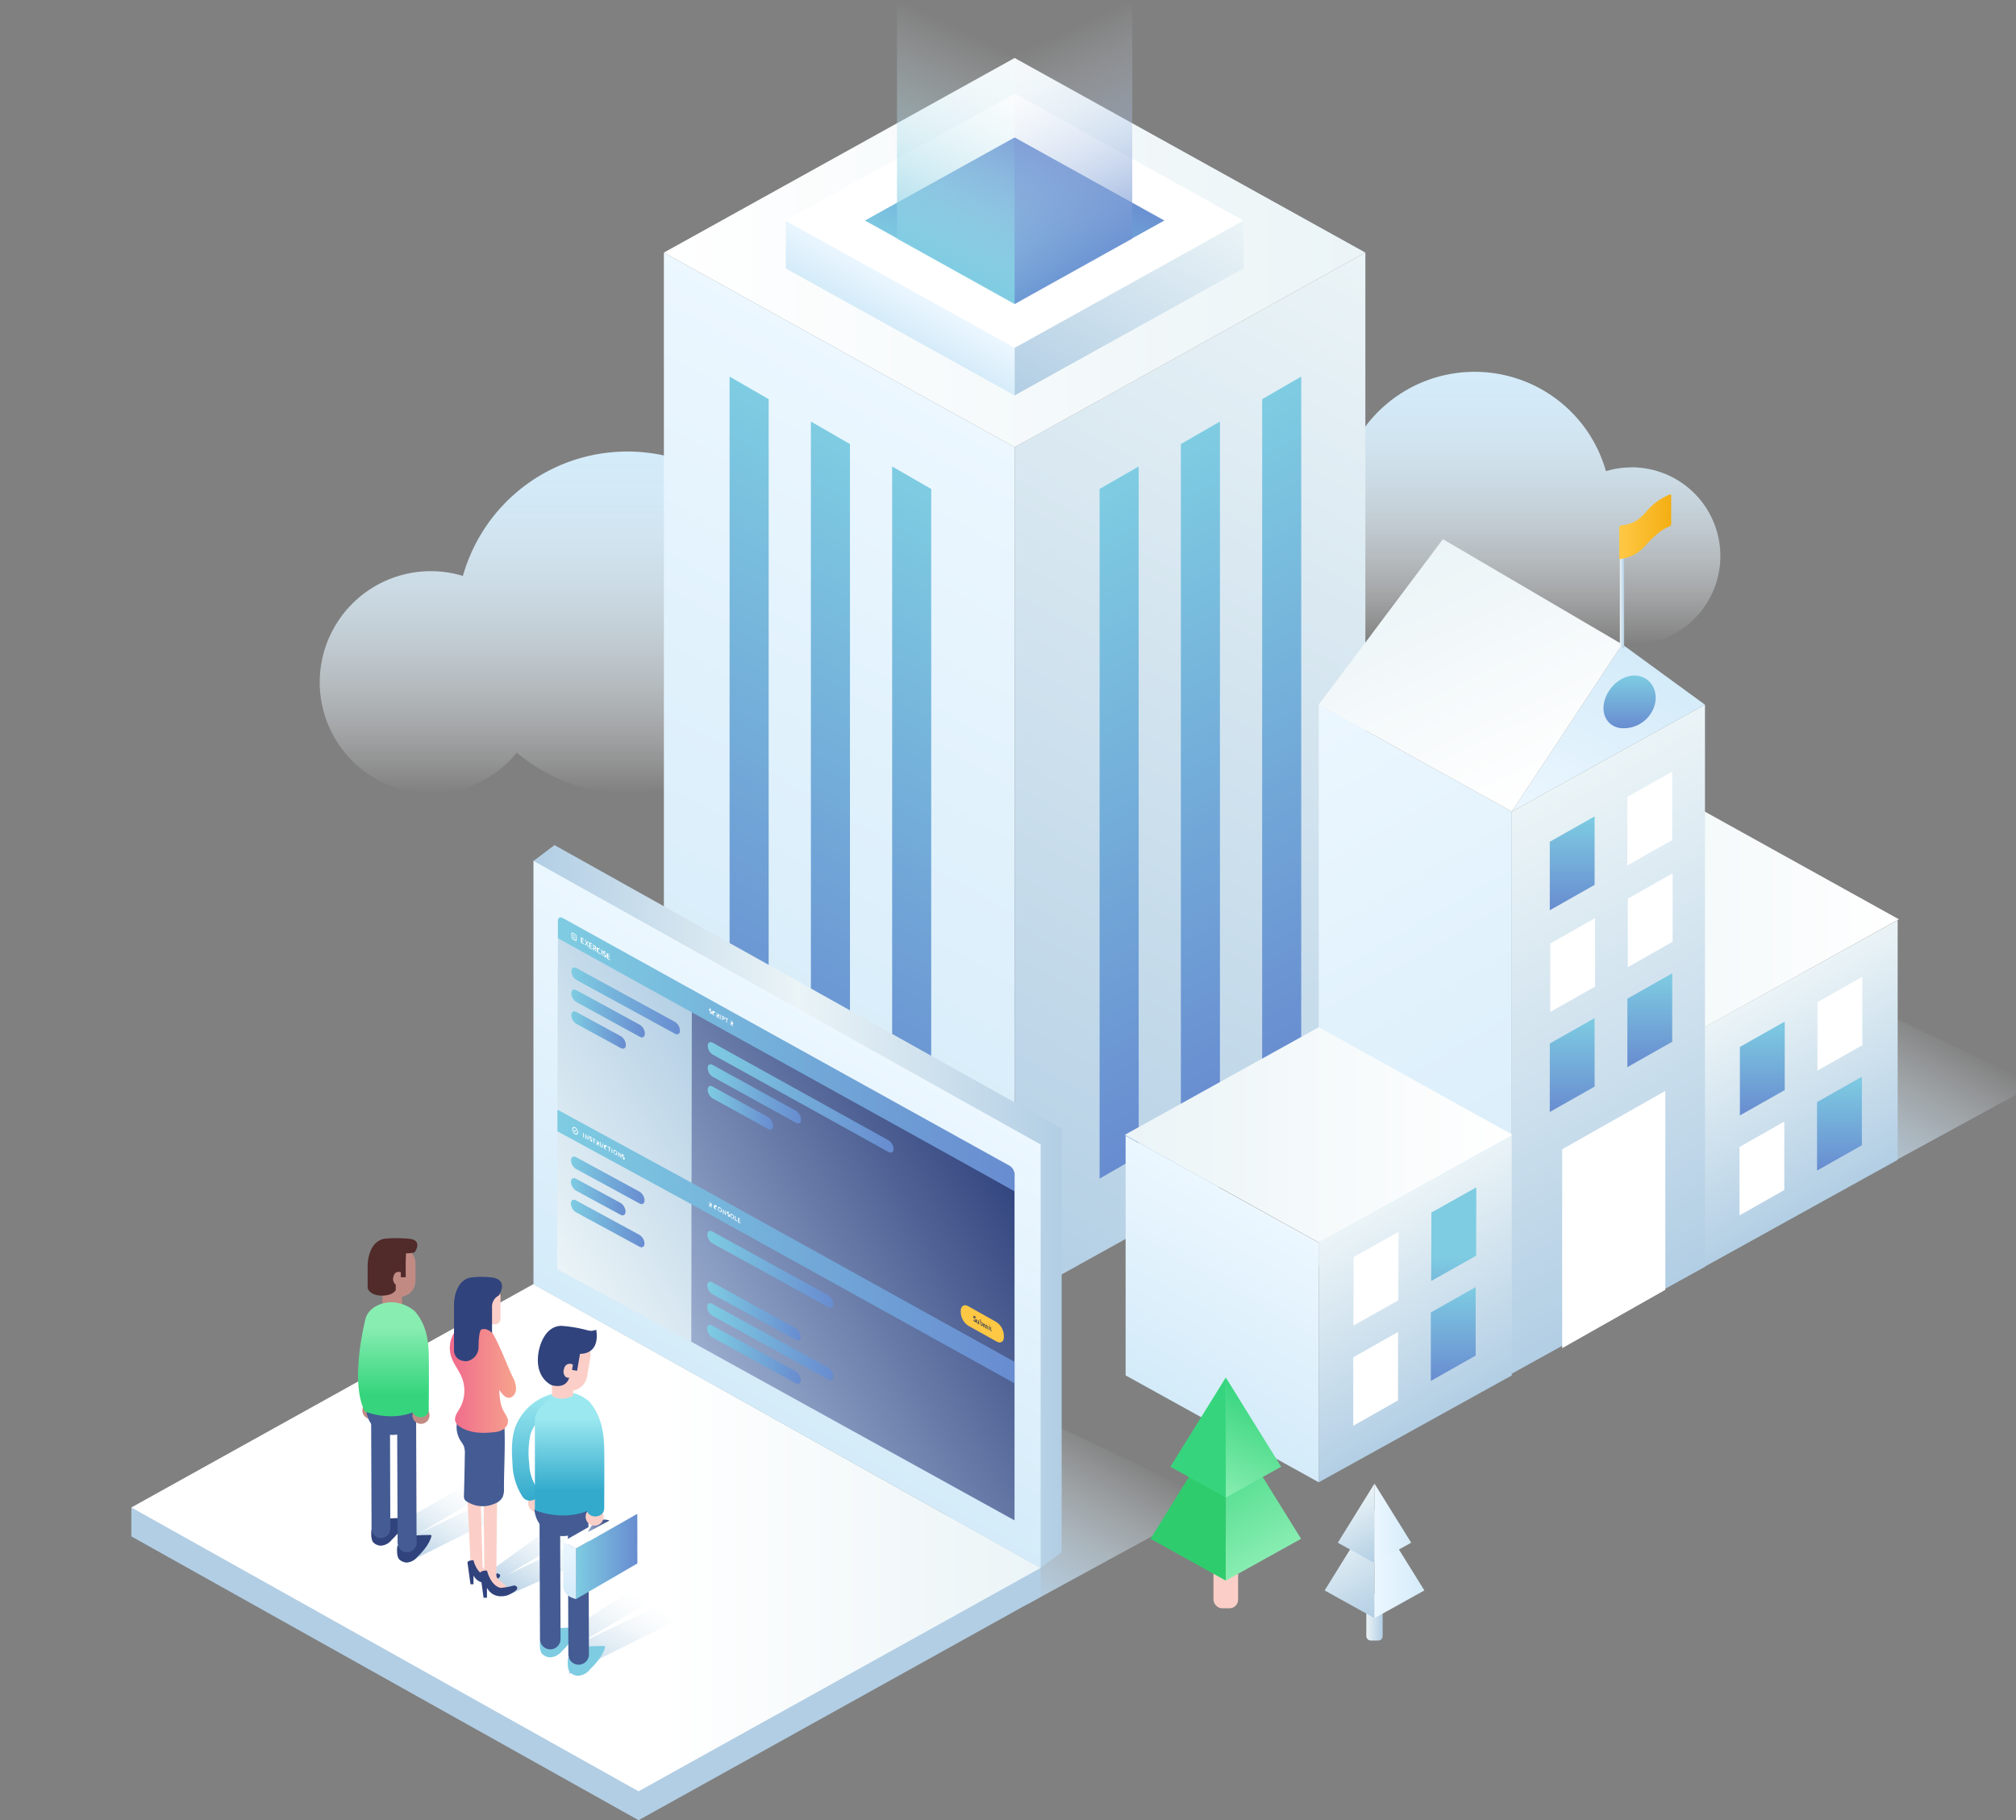 <svg xmlns="http://www.w3.org/2000/svg" xmlns:xlink="http://www.w3.org/1999/xlink" width="537.16" height="485" viewBox="0 0 537.16 485"><rect x="0" y="0" width="537.16" height="485" fill="#808080" stroke="none"/><defs><style>.cls-9{fill:#fff}.cls-60{fill:#3d4251}.cls-62{fill:#fbcfc7}.cls-73{fill:#c18b84}.cls-74{fill:#445c93}.cls-75{fill:#31437d}.cls-82{fill:#7ecce2}</style><linearGradient id="Dégradé_sans_nom_6" x1="5810.29" y1="120.3" x2="5810.29" y2="211.41" gradientTransform="matrix(-1 0 0 1 5940.16 0)" gradientUnits="userSpaceOnUse"><stop offset="0" stop-color="#d4ebf9"/><stop offset=".11" stop-color="#d5ebf9" stop-opacity=".98"/><stop offset=".24" stop-color="#d7ecf9" stop-opacity=".93"/><stop offset=".37" stop-color="#dbeefa" stop-opacity=".84"/><stop offset=".51" stop-color="#e0f1fb" stop-opacity=".71"/><stop offset=".65" stop-color="#e7f4fc" stop-opacity=".55"/><stop offset=".79" stop-color="#f0f8fd" stop-opacity=".35"/><stop offset=".93" stop-color="#fafdfe" stop-opacity=".12"/><stop offset="1" stop-color="#fff" stop-opacity="0"/></linearGradient><linearGradient id="Dégradé_sans_nom_6-2" x1="359.74" y1="99.08" x2="359.74" y2="171.83" xlink:href="#Dégradé_sans_nom_6"/><linearGradient id="Dégradé_sans_nom_100" x1="238.3" y1="120.86" x2="138.94" y2="292.97" gradientUnits="userSpaceOnUse"><stop offset="0" stop-color="#ecf7ff"/><stop offset="1" stop-color="#d4ebf9"/></linearGradient><linearGradient id="Dégradé_sans_nom_30" x1="204.39" y1="126.33" x2="124.82" y2="264.14" gradientUnits="userSpaceOnUse"><stop offset="0" stop-color="#7ecce2"/><stop offset="1" stop-color="#688cd0"/></linearGradient><linearGradient id="Dégradé_sans_nom_30-2" x1="226.05" y1="138.29" x2="146.48" y2="276.11" xlink:href="#Dégradé_sans_nom_30"/><linearGradient id="Dégradé_sans_nom_79" x1="247.7" y1="150.26" x2="168.13" y2="288.07" xlink:href="#Dégradé_sans_nom_30"/><linearGradient id="Dégradé_sans_nom_10" x1="354.21" y1="81.97" x2="209.94" y2="331.86" gradientUnits="userSpaceOnUse"><stop offset="0" stop-color="#ebf4f7"/><stop offset="1" stop-color="#b2cee4"/></linearGradient><linearGradient id="Dégradé_sans_nom_36" x1="141.89" y1="67.3" x2="328.8" y2="67.3" gradientUnits="userSpaceOnUse"><stop offset="0" stop-color="#fff"/><stop offset="1" stop-color="#ebf4f7"/></linearGradient><linearGradient id="Dégradé_sans_nom_30-3" x1="3734.18" y1="126.33" x2="3654.61" y2="264.14" gradientTransform="matrix(-1 0 0 1 4000.89 0)" xlink:href="#Dégradé_sans_nom_30"/><linearGradient id="Dégradé_sans_nom_30-4" x1="3755.83" y1="138.29" x2="3676.26" y2="276.11" gradientTransform="matrix(-1 0 0 1 4000.89 0)" xlink:href="#Dégradé_sans_nom_30"/><linearGradient id="Dégradé_sans_nom_30-5" x1="3777.49" y1="150.26" x2="3697.92" y2="288.07" gradientTransform="matrix(-1 0 0 1 4000.89 0)" xlink:href="#Dégradé_sans_nom_30"/><linearGradient id="Dégradé_sans_nom_100-2" x1="207.9" y1="76.86" x2="201.82" y2="87.38" xlink:href="#Dégradé_sans_nom_100"/><linearGradient id="Dégradé_sans_nom_10-2" x1="283.52" y1="51.48" x2="248.15" y2="112.75" xlink:href="#Dégradé_sans_nom_10"/><linearGradient id="Dégradé_sans_nom_30-6" x1="226.87" y1="76.94" x2="243.82" y2="40.57" xlink:href="#Dégradé_sans_nom_30"/><linearGradient id="Dégradé_sans_nom_103" x1="-6409.41" y1="312.8" x2="-6433.88" y2="270.43" gradientTransform="matrix(-1 0 0 1 -5958.84 0)" gradientUnits="userSpaceOnUse"><stop offset="0" stop-color="#b2cee4"/><stop offset="1" stop-color="#ebf4f7" stop-opacity="0"/></linearGradient><linearGradient id="Dégradé_sans_nom_100-3" x1="4721.98" y1="198.85" x2="4632.13" y2="354.48" gradientTransform="matrix(-1 0 0 1 5019.16 0)" xlink:href="#Dégradé_sans_nom_100"/><linearGradient id="Dégradé_sans_nom_10-3" x1="4588.35" y1="266.96" x2="4560.17" y2="315.77" gradientTransform="matrix(-1 0 0 1 5019.16 0)" xlink:href="#Dégradé_sans_nom_10"/><linearGradient id="Dégradé_sans_nom_36-2" x1="4548.19" y1="244.96" x2="4651.56" y2="244.96" gradientTransform="matrix(-1 0 0 1 5019.16 0)" xlink:href="#Dégradé_sans_nom_36"/><linearGradient id="Dégradé_sans_nom_10-4" x1="4691.15" y1="324.39" x2="4662.97" y2="373.2" gradientTransform="matrix(-1 0 0 1 5019.16 0)" xlink:href="#Dégradé_sans_nom_10"/><linearGradient id="Dégradé_sans_nom_100-4" x1="470.74" y1="324.39" x2="442.56" y2="373.2" gradientTransform="translate(-166)" xlink:href="#Dégradé_sans_nom_100"/><linearGradient id="Dégradé_sans_nom_36-3" x1="4651.1" y1="302.39" x2="4754.47" y2="302.39" gradientTransform="matrix(-1 0 0 1 5019.16 0)" xlink:href="#Dégradé_sans_nom_36"/><linearGradient id="Dégradé_sans_nom_10-5" x1="4658.29" y1="220.27" x2="4592.91" y2="333.52" gradientTransform="matrix(-1 0 0 1 5019.16 0)" xlink:href="#Dégradé_sans_nom_10"/><linearGradient id="Dégradé_sans_nom_100-5" x1="4638.2" y1="223.83" x2="4611.55" y2="177.68" gradientTransform="matrix(-1 0 0 1 5019.16 0)" xlink:href="#Dégradé_sans_nom_100"/><linearGradient id="Dégradé_sans_nom_36-4" x1="4646.4" y1="213.95" x2="4677.48" y2="147.29" gradientTransform="matrix(-1 0 0 1 5019.16 0)" xlink:href="#Dégradé_sans_nom_36"/><linearGradient id="Dégradé_sans_nom_30-7" x1="4619.96" y1="179.99" x2="4619.96" y2="194.08" gradientTransform="matrix(-1 0 0 1 5019.16 0)" xlink:href="#Dégradé_sans_nom_30"/><linearGradient id="Dégradé_sans_nom_30-8" x1="4584.6" y1="272.2" x2="4584.6" y2="297.21" gradientTransform="matrix(-1 0 0 1 5019.16 0)" xlink:href="#Dégradé_sans_nom_30"/><linearGradient id="Dégradé_sans_nom_30-9" x1="4564.04" y1="286.9" x2="4564.04" y2="311.91" gradientTransform="matrix(-1 0 0 1 5019.16 0)" xlink:href="#Dégradé_sans_nom_30"/><linearGradient id="Dégradé_sans_nom_30-10" x1="4692.81" y1="324.56" x2="4692.71" y2="349.52" gradientTransform="matrix(-1 0 0 1 5046.38 9.99)" xlink:href="#Dégradé_sans_nom_30"/><linearGradient id="Dégradé_sans_nom_30-11" x1="352.21" y1="342.95" x2="352.21" y2="367.96" xlink:href="#Dégradé_sans_nom_30"/><linearGradient id="Dégradé_sans_nom_30-12" x1="4635.25" y1="217.53" x2="4635.25" y2="242.54" gradientTransform="matrix(-1 0 0 1 5019.16 0)" xlink:href="#Dégradé_sans_nom_30"/><linearGradient id="Dégradé_sans_nom_30-13" x1="4614.58" y1="259.34" x2="4614.58" y2="284.34" gradientTransform="matrix(-1 0 0 1 5019.16 0)" xlink:href="#Dégradé_sans_nom_30"/><linearGradient id="Dégradé_sans_nom_30-14" x1="383.91" y1="271.28" x2="383.91" y2="296.29" xlink:href="#Dégradé_sans_nom_30"/><linearGradient id="Dégradé_sans_nom_10-6" x1="396.61" y1="159.05" x2="397.75" y2="159.05" xlink:href="#Dégradé_sans_nom_10"/><linearGradient id="Dégradé_sans_nom_50" x1="396.71" y1="140.4" x2="410.02" y2="140.4" gradientUnits="userSpaceOnUse"><stop offset="0" stop-color="#ffc844"/><stop offset="1" stop-color="#f4af14"/></linearGradient><linearGradient id="Dégradé_sans_nom_71" x1="206.95" y1="67.8" x2="232.51" y2="13" gradientUnits="userSpaceOnUse"><stop offset="0" stop-color="#7ecce2"/><stop offset="1" stop-color="#ebf4f7" stop-opacity="0"/></linearGradient><linearGradient id="Dégradé_sans_nom_75" x1="3851.42" y1="67.8" x2="3876.98" y2="13" gradientTransform="matrix(-1 0 0 1 4115.16 0)" gradientUnits="userSpaceOnUse"><stop offset="0" stop-color="#688cd0"/><stop offset="1" stop-color="#ebf4f7" stop-opacity="0"/></linearGradient><linearGradient id="Dégradé_sans_nom_103-2" x1="-6191.16" y1="423.92" x2="-6215.62" y2="381.55" xlink:href="#Dégradé_sans_nom_103"/><linearGradient id="Dégradé_sans_nom_10-7" y1="441.59" x2="242.28" y2="441.59" xlink:href="#Dégradé_sans_nom_10"/><linearGradient id="Dégradé_sans_nom_67" x1="273.14" y1="321.48" x2="413.88" y2="321.48" gradientTransform="translate(-166)" gradientUnits="userSpaceOnUse"><stop offset="0" stop-color="#b2cee4"/><stop offset=".5" stop-color="#ebf4f7"/><stop offset="1" stop-color="#b2cee4"/></linearGradient><linearGradient id="Dégradé_sans_nom_36-5" y1="409.72" x2="242.28" y2="409.72" xlink:href="#Dégradé_sans_nom_36"/><linearGradient id="Dégradé_sans_nom_100-6" x1="365.67" y1="280.34" x2="315.75" y2="366.81" gradientTransform="translate(-166)" xlink:href="#Dégradé_sans_nom_100"/><linearGradient id="Dégradé_sans_nom_77" x1="149.22" y1="358.78" x2="233.85" y2="309.92" gradientUnits="userSpaceOnUse"><stop offset="0" stop-color="#9baecf"/><stop offset="1" stop-color="#31437d"/></linearGradient><linearGradient id="Dégradé_sans_nom_10-8" x1="101.97" y1="318.29" x2="160.78" y2="284.34" xlink:href="#Dégradé_sans_nom_10"/><linearGradient id="Dégradé_sans_nom_30-15" x1="113.53" y1="332.14" x2="235.32" y2="332.14" xlink:href="#Dégradé_sans_nom_30"/><linearGradient id="Dégradé_sans_nom_30-16" x1="117.25" y1="266.69" x2="146.17" y2="266.69" xlink:href="#Dégradé_sans_nom_30"/><linearGradient id="Dégradé_sans_nom_30-17" x1="117.23" y1="270.08" x2="136.83" y2="270.08" xlink:href="#Dégradé_sans_nom_30"/><linearGradient id="Dégradé_sans_nom_30-18" x1="117.22" y1="274.46" x2="131.76" y2="274.46" xlink:href="#Dégradé_sans_nom_30"/><linearGradient id="Dégradé_sans_nom_30-19" x1="117.13" y1="314.49" x2="136.74" y2="314.49" xlink:href="#Dégradé_sans_nom_30"/><linearGradient id="Dégradé_sans_nom_30-20" x1="117.12" y1="318.87" x2="131.67" y2="318.87" xlink:href="#Dégradé_sans_nom_30"/><linearGradient id="Dégradé_sans_nom_30-21" x1="117.1" y1="326.01" x2="136.72" y2="326.01" xlink:href="#Dégradé_sans_nom_30"/><linearGradient id="Dégradé_sans_nom_30-22" x1="153.56" y1="292.39" x2="203.08" y2="292.39" xlink:href="#Dégradé_sans_nom_30"/><linearGradient id="Dégradé_sans_nom_30-23" x1="153.55" y1="291.47" x2="178.45" y2="291.47" xlink:href="#Dégradé_sans_nom_30"/><linearGradient id="Dégradé_sans_nom_30-24" x1="153.48" y1="338.21" x2="187.05" y2="338.21" xlink:href="#Dégradé_sans_nom_30"/><linearGradient id="Dégradé_sans_nom_30-25" x1="153.45" y1="357.5" x2="187.03" y2="357.5" xlink:href="#Dégradé_sans_nom_30"/><linearGradient id="Dégradé_sans_nom_30-26" x1="153.44" y1="360.87" x2="178.37" y2="360.87" xlink:href="#Dégradé_sans_nom_30"/><linearGradient id="Dégradé_sans_nom_30-27" x1="153.46" y1="349.36" x2="178.38" y2="349.36" xlink:href="#Dégradé_sans_nom_30"/><linearGradient id="Dégradé_sans_nom_30-28" x1="153.54" y1="295.17" x2="171" y2="295.17" xlink:href="#Dégradé_sans_nom_30"/><linearGradient id="Dégradé_sans_nom_30-29" x1="113.65" y1="280.94" x2="235.31" y2="280.94" xlink:href="#Dégradé_sans_nom_30"/><linearGradient id="Dégradé_sans_nom_57" x1="301.74" y1="415.76" x2="282.73" y2="382.83" gradientUnits="userSpaceOnUse"><stop offset="0" stop-color="#88edb1"/><stop offset="1" stop-color="#36d57d"/></linearGradient><linearGradient id="Dégradé_sans_nom_57-2" x1="289.98" y1="398.26" x2="302.23" y2="371.99" xlink:href="#Dégradé_sans_nom_57"/><linearGradient id="Dégradé_sans_nom_10-9" x1="329.06" y1="430.89" x2="333.41" y2="430.89" xlink:href="#Dégradé_sans_nom_10"/><linearGradient id="Dégradé_sans_nom_10-10" x1="321.62" y1="407.92" x2="334.08" y2="429.51" xlink:href="#Dégradé_sans_nom_10"/><linearGradient id="Dégradé_sans_nom_100-7" x1="331.23" y1="416.77" x2="344.52" y2="416.77" xlink:href="#Dégradé_sans_nom_100"/><linearGradient id="Dégradé_sans_nom_10-11" x1="324.16" y1="399.4" x2="333.33" y2="415.28" xlink:href="#Dégradé_sans_nom_10"/><linearGradient id="Dégradé_sans_nom_100-8" x1="331.23" y1="405.9" x2="341.01" y2="405.9" xlink:href="#Dégradé_sans_nom_100"/><linearGradient id="Dégradé_sans_nom_103-3" x1="-6036.2" y1="417.5" x2="-6049.25" y2="394.9" xlink:href="#Dégradé_sans_nom_103"/><linearGradient id="Dégradé_sans_nom_57-3" x1="69.84" y1="353.59" x2="69.84" y2="371.34" xlink:href="#Dégradé_sans_nom_57"/><linearGradient id="Dégradé_sans_nom_103-4" x1="-6063.42" y1="427.75" x2="-6076.39" y2="405.29" xlink:href="#Dégradé_sans_nom_103"/><linearGradient id="Dégradé_sans_nom_4" x1="86.66" y1="352.86" x2="86.66" y2="352.86" gradientUnits="userSpaceOnUse"><stop offset="0" stop-color="#f06a8c"/><stop offset="1" stop-color="#f6a38d"/></linearGradient><linearGradient id="Dégradé_sans_nom_4-2" x1="84.86" y1="367.41" x2="102.5" y2="367.41" xlink:href="#Dégradé_sans_nom_4"/><linearGradient id="Dégradé_sans_nom_103-5" x1="-6079.63" y1="448.43" x2="-6093.78" y2="423.93" xlink:href="#Dégradé_sans_nom_103"/><linearGradient id="Dégradé_sans_nom_107" x1="108.01" y1="371.42" x2="108.01" y2="399.86" gradientUnits="userSpaceOnUse"><stop offset="0" stop-color="#9be8f0"/><stop offset="1" stop-color="#3ac"/></linearGradient><linearGradient id="Dégradé_sans_nom_30-30" x1="118.45" y1="414.71" x2="134.83" y2="414.71" xlink:href="#Dégradé_sans_nom_30"/><linearGradient id="Dégradé_sans_nom_100-9" x1="116.77" y1="410.79" x2="116.77" y2="426.07" xlink:href="#Dégradé_sans_nom_100"/><linearGradient id="Dégradé_sans_nom_77-2" x1="121.66" y1="406.56" x2="127.41" y2="406.56" xlink:href="#Dégradé_sans_nom_77"/><linearGradient id="Dégradé_sans_nom_107-2" x1="116.75" y1="377.97" x2="116.75" y2="397.22" xlink:href="#Dégradé_sans_nom_107"/></defs><g id="Calque_2" data-name="Calque 2" transform="translate(35, 0)"><g id="Calque_1-2" data-name="Calque 1"><path d="M79.76 152.19a29.58 29.58 0 0 1 8.58 1.27 45.54 45.54 0 0 1 87.37-.93 29.59 29.59 0 1 1-16.71 50.1 45.39 45.39 0 0 1-56.28-2.08 29.61 29.61 0 1 1-22.91-48.36z" fill="url(#Dégradé_sans_nom_6)"/><path d="M399.75 124.54a23.62 23.62 0 0 0-6.85 1 36.36 36.36 0 0 0-69.76-.74 23.63 23.63 0 1 0 13.38 40 36.24 36.24 0 0 0 44.94-1.66 23.64 23.64 0 1 0 18.29-38.62z" fill="url(#Dégradé_sans_nom_6-2)"/><path fill="url(#Dégradé_sans_nom_100)" d="M235.35 346.53l-93.46-51.86V67.3l93.46 51.86v227.37z"/><path fill="url(#Dégradé_sans_nom_30)" d="M169.81 290.11l-10.41-6V100.35l10.41 6.01v183.75z"/><path fill="url(#Dégradé_sans_nom_30-2)" d="M191.47 302.08l-10.41-6.01V112.32l10.41 6.01v183.75z"/><path fill="url(#Dégradé_sans_nom_79)" d="M213.12 314.05l-10.41-6.01V124.29l10.41 6v183.76z"/><path fill="url(#Dégradé_sans_nom_10)" d="M235.35 346.53l93.45-51.86V67.3l-93.45 51.86v227.37z"/><path fill="url(#Dégradé_sans_nom_36)" d="M328.8 67.3l-93.45 51.86-93.46-51.86 93.46-51.85L328.8 67.3z"/><path class="cls-9" d="M296.32 58.76l-60.97 33.83-60.98-33.83 60.98-33.84 60.97 33.84z"/><path fill="url(#Dégradé_sans_nom_30-3)" d="M301.3 290.11l10.41-6V100.35l-10.41 6.01v183.75z"/><path fill="url(#Dégradé_sans_nom_30-4)" d="M279.64 302.08l10.41-6.01V112.32l-10.41 6.01v183.75z"/><path fill="url(#Dégradé_sans_nom_30-5)" d="M257.99 314.05l10.41-6.01V124.29l-10.41 6v183.76z"/><path fill="url(#Dégradé_sans_nom_100-2)" d="M235.35 105.36l-60.98-33.83V58.87l60.98 33.84v12.65z"/><path fill="url(#Dégradé_sans_nom_10-2)" d="M235.35 105.36l60.97-33.83V58.87l-60.97 33.84v12.65z"/><path fill="url(#Dégradé_sans_nom_30-6)" d="M275.24 58.76l-39.89 22.13-39.89-22.13 39.89-22.14 39.89 22.14z"/><path fill="url(#Dégradé_sans_nom_103)" d="M433.97 303.22l17.36-.9 5.69 14.01 50.14-27.36-67.24-31.91"/><path fill="url(#Dégradé_sans_nom_100-3)" d="M367.83 365.56l-51.45-28.48V187.77l51.45 28.48v149.31z"/><path fill="url(#Dégradé_sans_nom_10-3)" d="M419.17 337.54l51.46-28.49v-63.86l-51.46 28.49v63.86z"/><path class="cls-9" d="M449.26 285.26l11.95-6.76v-18.24l-11.95 6.76v18.24zM428.48 323.85l11.94-6.76v-18.24l-11.94 6.76v18.24z"/><path fill="url(#Dégradé_sans_nom_36-2)" d="M367.6 244.96l51.69 28.68 51.68-28.68-51.68-28.68-51.69 28.68z"/><path fill="url(#Dégradé_sans_nom_10-4)" d="M316.38 394.96l51.45-28.48v-63.86l-51.45 28.49v63.85z"/><path fill="url(#Dégradé_sans_nom_100-4)" d="M316.38 394.96l-51.46-28.48v-63.86l51.46 28.49v63.85z"/><path fill="url(#Dégradé_sans_nom_36-3)" d="M264.69 302.39l51.69 28.68 51.68-28.68-51.68-28.68-51.69 28.68z"/><path fill="url(#Dégradé_sans_nom_10-5)" d="M367.83 366.02l51.46-28.48V187.77l-51.46 28.48v149.77z"/><path fill="url(#Dégradé_sans_nom_100-5)" d="M367.83 216.25l29.41-44.56 22.05 16.08-51.46 28.48z"/><path fill="url(#Dégradé_sans_nom_36-4)" d="M367.83 216.25l29.41-44.56-47.78-28.03-33.08 44.11 51.45 28.48z"/><path class="cls-9" d="M325.61 353.19l11.97-6.71.07-18.25-11.97 6.72-.07 18.24zM325.57 379.9l11.94-6.76V354.9l-11.94 6.76v18.24zM398.61 230.59l11.95-6.76v-18.24l-11.95 6.75v18.25zM381.24 359.23l27.48-15.55v-53l-27.48 15.55v53z"/><path d="M392.88 185.7c-1.62 3.93 0 7.64 3.71 8.28a8.6 8.6 0 0 0 9.11-5.53c1.33-3.7-.37-7.41-3.78-8.28s-7.42 1.6-9.04 5.53z" fill="url(#Dégradé_sans_nom_30-7)"/><path class="cls-9" d="M398.73 257.7l11.94-6.76v-18.25l-11.94 6.76v18.25zM378.06 269.64l11.94-6.76v-18.24l-11.94 6.76v18.24z"/><path fill="url(#Dégradé_sans_nom_30-8)" d="M428.59 297.21l11.95-6.76V272.2l-11.95 6.76v18.25z"/><path fill="url(#Dégradé_sans_nom_30-9)" d="M449.15 311.91l11.95-6.76V286.9l-11.95 6.76v18.25z"/><path fill="url(#Dégradé_sans_nom_30-10)" d="M346.33 341.33l11.97-6.72.07-18.24-11.97 6.71-.07 18.25z"/><path fill="url(#Dégradé_sans_nom_30-11)" d="M346.24 367.96l11.95-6.76v-18.25l-11.95 6.76v18.25z"/><path fill="url(#Dégradé_sans_nom_30-12)" d="M377.94 242.54l11.94-6.76v-18.25l-11.94 6.76v18.25z"/><path fill="url(#Dégradé_sans_nom_30-13)" d="M398.61 284.34l11.95-6.76v-18.24l-11.95 6.76v18.24z"/><path fill="url(#Dégradé_sans_nom_30-14)" d="M377.94 296.29l11.94-6.76v-18.25l-11.94 6.76v18.25z"/><path fill="url(#Dégradé_sans_nom_10-6)" d="M396.61 145.37h1.14v27.35h-1.14z"/><path d="M410.29 132c0-.23-.19-.3-.41-.23a16.26 16.26 0 0 0-6.08 4.37 13.41 13.41 0 0 1-3.18 2.84 9.68 9.68 0 0 1-3.66 1 .7.7 0 0 0-.52.63v8.07a.25.25 0 0 0 .3.26 10.29 10.29 0 0 0 6.47-3.34c2.09-2.25 4.09-4.37 6.67-5.35a.62.62 0 0 0 .36-.37.52.52 0 0 0 .05-.22z" fill="url(#Dégradé_sans_nom_50)"/><path fill="url(#Dégradé_sans_nom_71)" opacity=".8" d="M204 63.58V0l31.35 14.33v66.71L204 63.58z"/><path fill="url(#Dégradé_sans_nom_75)" opacity=".8" d="M266.69 63.58V0l-31.34 14.33v66.71l31.34-17.46z"/><path fill="url(#Dégradé_sans_nom_103-2)" d="M215.72 414.34l17.36-.9 5.68 14.01 50.15-27.36-67.24-31.91"/><path fill="url(#Dégradé_sans_nom_10-7)" d="M0 409.38L135.15 485l107.13-59.52v-9.34L39.21 398.17 0 401.67v7.71z"/><path fill="url(#Dégradé_sans_nom_67)" d="M112.74 225.18l135.14 75.57v112.83l-5.6 4.2-93.03-92.03-42.11-96.34 5.6-4.23z"/><path fill="url(#Dégradé_sans_nom_36-5)" d="M242.28 417.78L135.15 477.3 0 401.67l107.14-59.52 135.14 75.63z"/><path fill="url(#Dégradé_sans_nom_100-6)" d="M242.28 417.78l-135.14-75.57V229.38l135.14 75.57v112.83z"/><path fill="url(#Dégradé_sans_nom_77)" d="M235.32 405.11l-87.16-48.17.22-93.7 86.94 49.22v92.65z"/><path fill="url(#Dégradé_sans_nom_10-8)" d="M149.19 357.56l-35.75-19.41.22-93.13 35.69 19.52-.16 93.02z"/><path fill="url(#Dégradé_sans_nom_30-15)" d="M149.26 315.14l-35.72-19.46-.01 5.76 35.72 19.45 86.07 47.7v-5.73l-86.06-47.72z"/><path d="M144.83 275.44l-26.25-14.34a2.87 2.87 0 0 1-1.33-2.31c0-.87.6-1.25 1.34-.85l26.25 14.35a2.89 2.89 0 0 1 1.33 2.31c0 .87-.6 1.25-1.34.84z" fill="url(#Dégradé_sans_nom_30-16)"/><path d="M135.49 276.27L118.57 267a2.87 2.87 0 0 1-1.33-2.31c0-.87.61-1.25 1.34-.85l16.92 9.23a2.89 2.89 0 0 1 1.33 2.31c-.01.91-.61 1.29-1.34.89z" fill="url(#Dégradé_sans_nom_30-17)"/><path d="M130.42 279.27l-11.87-6.47a2.87 2.87 0 0 1-1.33-2.31c0-.87.61-1.25 1.34-.85l11.87 6.47a2.88 2.88 0 0 1 1.33 2.31c0 .87-.6 1.25-1.34.85z" fill="url(#Dégradé_sans_nom_30-18)"/><path d="M135.4 320.67l-16.93-9.2a2.87 2.87 0 0 1-1.33-2.3c0-.87.61-1.25 1.34-.85l16.93 9.21a2.88 2.88 0 0 1 1.33 2.31c0 .85-.6 1.23-1.34.83z" fill="url(#Dégradé_sans_nom_30-19)"/><path d="M130.33 323.68l-11.88-6.45a2.87 2.87 0 0 1-1.33-2.3c0-.87.61-1.25 1.34-.86l11.88 6.45a2.88 2.88 0 0 1 1.33 2.31c0 .86-.6 1.25-1.34.85z" fill="url(#Dégradé_sans_nom_30-20)"/><path d="M135.38 332.19L118.44 323a2.87 2.87 0 0 1-1.33-2.3c0-.87.61-1.25 1.34-.86l16.94 9.2a2.88 2.88 0 0 1 1.33 2.31c0 .85-.61 1.24-1.34.84z" fill="url(#Dégradé_sans_nom_30-21)"/><path d="M201.74 306.95L154.9 281a2.9 2.9 0 0 1-1.33-2.31c0-.87.6-1.25 1.34-.84l46.85 26a2.93 2.93 0 0 1 1.34 2.32c-.02.83-.62 1.19-1.36.78z" fill="url(#Dégradé_sans_nom_30-22)"/><path d="M177.11 299.18l-22.22-12.27a2.9 2.9 0 0 1-1.33-2.31c0-.87.6-1.25 1.34-.84L177.11 296a2.91 2.91 0 0 1 1.33 2.32c.01.89-.6 1.27-1.33.86z" fill="url(#Dégradé_sans_nom_30-23)"/><path d="M185.71 348.29l-30.9-17a2.89 2.89 0 0 1-1.34-2.31c0-.87.6-1.25 1.34-.84l30.89 17a2.91 2.91 0 0 1 1.34 2.32c.01.86-.59 1.23-1.33.83z" fill="url(#Dégradé_sans_nom_30-24)"/><path d="M185.69 367.57l-30.91-17a2.89 2.89 0 0 1-1.34-2.31c0-.87.6-1.25 1.34-.85l30.91 17a2.9 2.9 0 0 1 1.34 2.31c-.03.88-.6 1.28-1.34.85z" fill="url(#Dégradé_sans_nom_30-25)"/><path d="M177 368.54l-22.25-12.2a2.89 2.89 0 0 1-1.34-2.31c0-.87.6-1.25 1.34-.85L177 365.39a2.9 2.9 0 0 1 1.34 2.31c.03.87-.57 1.25-1.34.84z" fill="url(#Dégradé_sans_nom_30-26)"/><path d="M177 357l-22.2-12.17a2.89 2.89 0 0 1-1.34-2.31c0-.87.6-1.25 1.34-.85l22.2 12.22a2.9 2.9 0 0 1 1.34 2.31c.04.87-.56 1.25-1.34.8z" fill="url(#Dégradé_sans_nom_30-27)"/><path d="M169.66 300.82l-14.78-8.15a2.9 2.9 0 0 1-1.33-2.31c0-.87.6-1.25 1.34-.84l14.78 8.15A2.91 2.91 0 0 1 171 300c0 .85-.61 1.22-1.34.82z" fill="url(#Dégradé_sans_nom_30-28)"/><path d="M230.51 357.43l-7.51-4.18a4.47 4.47 0 0 1-2-3.54v-.39c0-1.32.92-1.89 2-1.26l7.47 4.19a4.48 4.48 0 0 1 2 3.54v.39c.08 1.32-.84 1.88-1.96 1.25z" fill="#ffc844"/><path class="cls-60" d="M224.89 351.2v-.06l-.07-.07-.09-.07h-.14a.17.17 0 0 0 0 .07.21.21 0 0 0 0 .1l.06.09.09.09.1.1.1.11.09.12a.65.65 0 0 1 .06.14.54.54 0 0 1 0 .16.43.43 0 0 1 0 .17.2.2 0 0 1-.08.1.21.21 0 0 1-.13 0 .47.47 0 0 1-.18-.06l-.11-.08-.11-.1-.1-.11-.08-.12.07-.09h.05l.06.08.08.09.11.08a.17.17 0 0 0 .15 0s.05-.06.05-.12a.24.24 0 0 0 0-.11l-.06-.1-.09-.09-.1-.09-.1-.1-.09-.12a.66.66 0 0 1-.06-.15.62.62 0 0 1 0-.18.34.34 0 0 1 0-.14.19.19 0 0 1 .08-.09.21.21 0 0 1 .12 0 .44.44 0 0 1 .17.06.92.92 0 0 1 .2.15 1 1 0 0 1 .15.2zM225.86 351.89v1l-.13-.07a.1.1 0 0 1-.05-.07v-.09a.24.24 0 0 1-.12 0 .29.29 0 0 1-.15 0 .51.51 0 0 1-.12-.1.58.58 0 0 1-.09-.13.66.66 0 0 1-.06-.15.73.73 0 0 1 0-.17v-.64l.21.12v.64a.36.36 0 0 0 0 .16.27.27 0 0 0 .11.11.19.19 0 0 0 .1 0h.09v-.73zM226.27 352.25a.21.21 0 0 1 .12 0 .28.28 0 0 1 .14 0 .51.51 0 0 1 .13.11.68.68 0 0 1 .1.16.88.88 0 0 1 .07.19 1 1 0 0 1 0 .22.74.74 0 0 1 0 .21.28.28 0 0 1-.07.13.17.17 0 0 1-.12 0 .3.3 0 0 1-.15 0l-.07-.05-.06-.06-.05-.07v-.08.06l-.14-.08v-1.47l.21.12zm0 .63a.48.48 0 0 0 .08.11l.09.07h.09a.08.08 0 0 0 .07 0 .19.19 0 0 0 0-.09.65.65 0 0 0 0-.15.64.64 0 0 0 0-.27.32.32 0 0 0-.14-.15.16.16 0 0 0-.1 0 .17.17 0 0 0-.08 0zM227 353.56v-1l.13.07a.11.11 0 0 1 .05.07v.08h.18a.38.38 0 0 1 .13.13.62.62 0 0 1 .08.18.14.14 0 0 1 .05-.06H227.85l.13.1a.55.55 0 0 1 .09.13.63.63 0 0 1 .06.15.74.74 0 0 1 0 .17v.65l-.21-.12v-.65a.35.35 0 0 0 0-.17.26.26 0 0 0-.11-.11h-.06a.22.22 0 0 0 0 .08v.74l-.21-.12v-.65a.36.36 0 0 0 0-.17.25.25 0 0 0-.1-.1H227.29v.74zM228.67 353.17a.12.12 0 0 1 0 .05h-.1v-.12a.21.21 0 0 1 0-.07.12.12 0 0 1 0-.05h.1v.13a.23.23 0 0 1 0 .06zm0 .28v1l-.21-.12v-1zM229.14 354.76a.44.44 0 0 1-.17-.17.48.48 0 0 1-.06-.24v-.57h-.09v-.1l.14.05v-.25l.11.06v.32l.23.13v.01l-.23-.13v.55a.18.18 0 0 0 0 .09.14.14 0 0 0 .05.06h.1l.06.15a.18.18 0 0 1-.1 0z"/><path class="cls-9" d="M154.69 321.79l-.17-.09a.15.15 0 0 1-.07-.08l-.21-.5h-.08v.47l-.19-.1v-1.21l.31.17a1 1 0 0 1 .18.12.71.71 0 0 1 .12.14.55.55 0 0 1 .07.15.53.53 0 0 1 0 .15.35.35 0 0 1 0 .11.18.18 0 0 1 0 .07h-.17v.06zm-.49-.9h.16a.2.2 0 0 0 0-.08.3.3 0 0 0-.05-.17.43.43 0 0 0-.16-.14l-.12-.07v.4zM156 322.23l.07.14a.21.21 0 0 1-.15.05.49.49 0 0 1-.22-.07.83.83 0 0 1-.2-.16 1 1 0 0 1-.16-.21 1.07 1.07 0 0 1-.1-.25 1.06 1.06 0 0 1 0-.27.62.62 0 0 1 0-.23.29.29 0 0 1 .1-.14.25.25 0 0 1 .16 0 .49.49 0 0 1 .21.07.81.81 0 0 1 .2.15 1 1 0 0 1 .15.19l-.06.07H155.88a.29.29 0 0 0-.13 0 .14.14 0 0 0-.1 0 .2.2 0 0 0-.06.1.52.52 0 0 0 0 .17.77.77 0 0 0 .09.36.64.64 0 0 0 .1.14.5.5 0 0 0 .12.1h.18zM157.29 322.61a.61.61 0 0 1 0 .23.29.29 0 0 1-.11.14.26.26 0 0 1-.16 0 .52.52 0 0 1-.21-.07.88.88 0 0 1-.21-.16 1.09 1.09 0 0 1-.16-.22 1.12 1.12 0 0 1-.11-.25 1 1 0 0 1 0-.27.6.6 0 0 1 0-.23.29.29 0 0 1 .11-.14.26.26 0 0 1 .16 0 .52.52 0 0 1 .21.07l.15.1.13.13.1.15a1.11 1.11 0 0 1 .08.17 1 1 0 0 1 0 .18 1 1 0 0 1 .02.17zm-.19-.11a.78.78 0 0 0 0-.19.72.72 0 0 0-.06-.17.63.63 0 0 0-.1-.14.57.57 0 0 0-.13-.1.33.33 0 0 0-.13 0 .15.15 0 0 0-.1 0 .2.2 0 0 0-.06.1.53.53 0 0 0 0 .17.8.8 0 0 0 0 .19.73.73 0 0 0 .06.17.63.63 0 0 0 .1.14.56.56 0 0 0 .13.1.33.33 0 0 0 .13 0 .15.15 0 0 0 .1 0 .2.2 0 0 0 .06-.1.51.51 0 0 0 0-.17zM158.41 322.62v1.21l-.1-.05-.53-1.1v.84l-.17-.09v-1.21l.1.05.54 1.1v-.06-.78zM159.27 323.31v-.05l-.06-.06-.08-.05H159.01a.14.14 0 0 0 0 .06.18.18 0 0 0 0 .08l.05.08.08.08.09.08.09.09.08.1a.55.55 0 0 1 .05.12.46.46 0 0 1 0 .14.37.37 0 0 1 0 .14.17.17 0 0 1-.07.09.18.18 0 0 1-.11 0 .39.39 0 0 1-.15-.05l-.1-.06-.09-.08-.08-.1-.07-.1.06-.08v.06l.07.07.09.07a.15.15 0 0 0 .13 0v-.11a.2.2 0 0 0 0-.09l-.05-.08-.08-.08-.09-.08-.09-.09-.08-.1a.55.55 0 0 1-.05-.12.52.52 0 0 1 0-.15.28.28 0 0 1 0-.12.16.16 0 0 1 .06-.08.17.17 0 0 1 .1 0 .37.37 0 0 1 .14 0 .75.75 0 0 1 .17.13.82.82 0 0 1 .13.17zM160.56 324.4a.61.61 0 0 1 0 .23.29.29 0 0 1-.11.14.26.26 0 0 1-.16 0 .52.52 0 0 1-.21-.07.89.89 0 0 1-.21-.16 1.09 1.09 0 0 1-.16-.22 1.12 1.12 0 0 1-.11-.25 1 1 0 0 1 0-.27.6.6 0 0 1 0-.23.29.29 0 0 1 .11-.14.26.26 0 0 1 .16 0 .52.52 0 0 1 .21.07l.15.1.13.13.1.15a1.11 1.11 0 0 1 .08.17 1 1 0 0 1 0 .18 1 1 0 0 1 .02.17zm-.19-.11a.78.78 0 0 0 0-.19.72.72 0 0 0-.06-.17.63.63 0 0 0-.1-.14.57.57 0 0 0-.13-.1.33.33 0 0 0-.13 0 .15.15 0 0 0-.1 0 .2.2 0 0 0-.06.1.52.52 0 0 0 0 .17.8.8 0 0 0 0 .19.73.73 0 0 0 .06.17.63.63 0 0 0 .1.14.56.56 0 0 0 .13.1.33.33 0 0 0 .13 0 .15.15 0 0 0 .1 0 .2.2 0 0 0 .06-.1.51.51 0 0 0-.01-.16zM161.41 325.29v.19l-.6-.33v-1.21l.19.1v1zM161.82 324.67v.33l.36.2v.17l-.36-.2v.34l.45.25v.24l-.65-.35v-1.21l.65.35v.18zM120.57 303.17l-.19-.1v-1.21l.19.1zM121.75 302.6v1.21l-.1-.05-.53-1.1v.84l-.17-.09v-1.21l.1.05.53 1.1v-.06-.78zM122.61 303.28v-.05l-.06-.06-.08-.05H122.35a.14.14 0 0 0 0 .06.18.18 0 0 0 0 .08l.05.08.08.08.09.08.09.09.08.1a.54.54 0 0 1 .05.12.46.46 0 0 1 0 .14.37.37 0 0 1 0 .14.17.17 0 0 1-.07.09.18.18 0 0 1-.11 0 .39.39 0 0 1-.15-.05l-.1-.06-.09-.08-.08-.09-.07-.1.06-.08v.06l.07.07.09.07a.14.14 0 0 0 .13 0v-.11a.2.2 0 0 0 0-.09l-.05-.08-.08-.08-.09-.08-.09-.09-.08-.1a.54.54 0 0 1-.05-.12.52.52 0 0 1 0-.15.29.29 0 0 1 0-.12.16.16 0 0 1 .07-.08.17.17 0 0 1 .1 0 .37.37 0 0 1 .14 0 .74.74 0 0 1 .17.12.81.81 0 0 1 .13.16zM123.64 303.81l-.31-.17v1l-.19-.1v-1l-.31-.17v-.18l.81.44zM124.65 305.39l-.17-.09a.15.15 0 0 1-.07-.08l-.21-.5h-.08v.47l-.19-.1v-1.21l.31.17a1 1 0 0 1 .18.12.71.71 0 0 1 .12.14.55.55 0 0 1 .07.15.53.53 0 0 1 0 .15.35.35 0 0 1 0 .11.19.19 0 0 1 0 .07h-.17v.06zm-.49-.9h.16a.2.2 0 0 0 0-.08.3.3 0 0 0-.05-.17.43.43 0 0 0-.16-.13L124 304v.4zM125.25 305.53h.17a.14.14 0 0 0 0-.07.37.37 0 0 0 0-.12v-.72l.19.1v.72a.51.51 0 0 1 0 .18.23.23 0 0 1-.08.11.21.21 0 0 1-.13 0 .45.45 0 0 1-.18-.06.75.75 0 0 1-.18-.13.84.84 0 0 1-.13-.18.87.87 0 0 1-.08-.2.81.81 0 0 1 0-.22v-.72l.19.1v.72a.55.55 0 0 0 0 .13.5.5 0 0 0 0 .12l.07.1zM126.68 306.2l.07.14a.22.22 0 0 1-.15.06.48.48 0 0 1-.22-.07.83.83 0 0 1-.2-.16 1 1 0 0 1-.16-.21 1.07 1.07 0 0 1-.1-.25 1.06 1.06 0 0 1 0-.27.62.62 0 0 1 0-.23.29.29 0 0 1 .1-.14.25.25 0 0 1 .16 0 .49.49 0 0 1 .21.07.8.8 0 0 1 .2.15 1 1 0 0 1 .15.19l-.06.07H126.56a.29.29 0 0 0-.13 0 .14.14 0 0 0-.1 0 .21.21 0 0 0-.06.1.52.52 0 0 0 0 .17.77.77 0 0 0 .09.36.64.64 0 0 0 .1.14.49.49 0 0 0 .12.09h.18zM127.72 306l-.31-.17v1l-.19-.1v-1l-.31-.17v-.18l.81.44zM128.13 307.27l-.19-.1V306l.19.1zM129.42 307.37a.62.62 0 0 1 0 .23.29.29 0 0 1-.11.14.26.26 0 0 1-.16 0 .52.52 0 0 1-.21-.07.88.88 0 0 1-.21-.16 1.08 1.08 0 0 1-.16-.22 1.11 1.11 0 0 1-.11-.25 1 1 0 0 1 0-.27.6.6 0 0 1 0-.23.29.29 0 0 1 .11-.14.26.26 0 0 1 .16 0 .51.51 0 0 1 .21.07l.15.1.13.13.1.15a1.1 1.1 0 0 1 .08.17 1 1 0 0 1 0 .18 1 1 0 0 1 .02.17zm-.19-.11a.78.78 0 0 0 0-.19.71.71 0 0 0-.06-.17.63.63 0 0 0-.1-.14.56.56 0 0 0-.13-.1.33.33 0 0 0-.13 0 .15.15 0 0 0-.1 0 .21.21 0 0 0-.07.1.53.53 0 0 0 0 .17.79.79 0 0 0 0 .19.72.72 0 0 0 .06.17.63.63 0 0 0 .1.14.56.56 0 0 0 .13.1.32.32 0 0 0 .13 0 .15.15 0 0 0 .1 0 .2.2 0 0 0 .06-.1.52.52 0 0 0 0-.17zM130.53 307.37v1.21l-.1-.05-.53-1.1v.84l-.17-.09v-1.28l.1.05.53 1.1v-.06-.78zM131.39 308.06v-.05l-.06-.06-.08-.05H131a.14.14 0 0 0 0 .06.18.18 0 0 0 0 .08l.05.08.08.08.09.08.09.09.08.1a.55.55 0 0 1 .05.12.46.46 0 0 1 0 .14.37.37 0 0 1 0 .14.17.17 0 0 1-.07.09.18.18 0 0 1-.11 0 .39.39 0 0 1-.15-.05l-.1-.06-.09-.08-.08-.09-.07-.1.06-.08v.06l.07.07.09.07a.14.14 0 0 0 .13 0v-.11a.2.2 0 0 0 0-.09l-.05-.08-.08-.08-.09-.08-.09-.09-.08-.1a.54.54 0 0 1-.05-.12.52.52 0 0 1 0-.15.29.29 0 0 1 0-.12.16.16 0 0 1 .06-.08.17.17 0 0 1 .1 0 .37.37 0 0 1 .14 0 .74.74 0 0 1 .17.12.82.82 0 0 1 .13.16zM118.14 301.62a.18.18 0 0 1-.07-.08l-.18-.35v-.14c0-.01.1 0 .13.08l.1.2.31-.24h.13a.14.14 0 0 1 0 .16l-.38.32a.06.06 0 0 1-.07 0z"/><path class="cls-9" d="M118.24 302.23a1.66 1.66 0 0 1-.77-1.34c0-.51.35-.73.78-.5a1.66 1.66 0 0 1 .77 1.34c-.02.51-.35.73-.78.5zm0-1.61c-.32-.17-.58 0-.58.37a1.25 1.25 0 0 0 .58 1c.32.17.58 0 .58-.37a1.25 1.25 0 0 0-.58-1z"/><path d="M235.31 317.45v-4.62a2.77 2.77 0 0 0-1.26-2.19l-119.13-66.05c-.69-.38-1.26 0-1.26.8V250s121.65 67.27 121.65 67.45z" fill="url(#Dégradé_sans_nom_30-29)"/><path class="cls-9" d="M154.52 269.24v-.05l-.06-.06-.08-.05H154.26a.14.14 0 0 0 0 .06.18.18 0 0 0 0 .08l.05.08.08.08.09.08.09.09.08.1a.55.55 0 0 1 .05.12.47.47 0 0 1 0 .14.37.37 0 0 1 0 .14.17.17 0 0 1-.07.09.18.18 0 0 1-.11 0 .39.39 0 0 1-.15-.05l-.1-.06-.09-.08-.08-.1-.07-.1.06-.08v.06l.07.07.09.07a.15.15 0 0 0 .13 0v-.11a.2.2 0 0 0 0-.09l-.05-.08-.08-.08-.09-.08-.09-.09-.08-.1a.55.55 0 0 1-.05-.12.52.52 0 0 1 0-.15.28.28 0 0 1 0-.12.16.16 0 0 1 .06-.08.17.17 0 0 1 .1 0 .37.37 0 0 1 .14 0 .75.75 0 0 1 .17.13.82.82 0 0 1 .13.17zM155.54 270.5l.07.14a.21.21 0 0 1-.15.05.49.49 0 0 1-.22-.07.83.83 0 0 1-.2-.16 1 1 0 0 1-.16-.21 1.08 1.08 0 0 1-.1-.25 1.06 1.06 0 0 1 0-.27.62.62 0 0 1 0-.23.29.29 0 0 1 .1-.14.25.25 0 0 1 .16 0 .49.49 0 0 1 .21.07.81.81 0 0 1 .2.15 1.05 1.05 0 0 1 .15.19l-.06.07H155.42a.29.29 0 0 0-.13 0 .14.14 0 0 0-.1 0 .2.2 0 0 0-.06.1.52.52 0 0 0 0 .17.77.77 0 0 0 .09.36.65.65 0 0 0 .1.14.5.5 0 0 0 .12.1h.18zM156.65 271.4l-.17-.09a.15.15 0 0 1-.07-.08l-.21-.51h-.08v.47l-.19-.1v-1.21l.31.17a1 1 0 0 1 .18.12.72.72 0 0 1 .12.14.55.55 0 0 1 .07.15.53.53 0 0 1 0 .15.35.35 0 0 1 0 .11.18.18 0 0 1 0 .07h-.17v.06zm-.49-.9h.16a.2.2 0 0 0 0-.08.3.3 0 0 0-.05-.17.43.43 0 0 0-.16-.14L156 270v.4zM157 271.62l-.19-.11v-1.21l.19.11zM157.69 270.76a.89.89 0 0 1 .18.13.74.74 0 0 1 .12.15.62.62 0 0 1 .1.33.38.38 0 0 1 0 .15.16.16 0 0 1-.07.08.2.2 0 0 1-.12 0 .55.55 0 0 1-.17-.07l-.14-.08v.43l-.19-.11v-1.21zm0 .61h.15a.24.24 0 0 0 0-.09.35.35 0 0 0 0-.09.34.34 0 0 0 0-.09l-.06-.08-.09-.07-.14-.08v.43zM159 271.69l-.31-.17v1l-.19-.11v-1l-.31-.17v-.18l.81.45zM159.1 272.64h.08v.05a.19.19 0 0 1 0 .05h-.08v-.05a.18.18 0 0 1 0-.05zM160.37 273.46l-.17-.09a.15.15 0 0 1-.07-.08l-.21-.51h-.08v.47l-.19-.11v-1.21l.31.17a1 1 0 0 1 .18.12.72.72 0 0 1 .12.14.55.55 0 0 1 .07.15.53.53 0 0 1 0 .15.35.35 0 0 1 0 .11.18.18 0 0 1 0 .07h-.17v.06zm-.49-.9h.12a.2.2 0 0 0 0-.08.3.3 0 0 0-.05-.17.43.43 0 0 0-.16-.14l-.12-.07v.4zM118.33 250.69l-.77-.42a.7.7 0 0 1-.32-.56v-1c0-.21.15-.3.33-.21l.77.42a.7.7 0 0 1 .32.56v1c-.01.22-.15.31-.33.21zm-.76-2c-.08 0-.15 0-.15.09v1a.32.32 0 0 0 .15.25l.77.42c.08 0 .15 0 .15-.09v-1a.32.32 0 0 0-.15-.25z"/><path class="cls-9" d="M118.18 249.56l-.47-.26a.19.19 0 0 1-.09-.15c0-.06 0-.08.09-.06l.47.26a.19.19 0 0 1 .09.15c0 .07-.04.09-.09.06zM118.18 250.05l-.47-.26a.19.19 0 0 1-.09-.15c0-.06 0-.08.09-.06l.47.26a.19.19 0 0 1 .09.15c0 .06-.04.09-.09.06z"/><rect class="cls-62" x="288.33" y="409.68" width="6.56" height="18.86" rx="2.28" ry="2.28"/><path fill="#2fcc6e" d="M271.55 410.02l20.06 11.14V377.7l-20.06 32.32z"/><path fill="url(#Dégradé_sans_nom_57)" d="M311.67 410.02l-20.06 11.14V377.7l20.06 32.32z"/><path fill="#36d57d" d="M276.85 390.82l14.76 8.2v-31.98l-14.76 23.78z"/><path fill="url(#Dégradé_sans_nom_57-2)" d="M306.37 390.82l-14.76 8.2v-31.98l14.76 23.78z"/><rect x="329.06" y="424.64" width="4.35" height="12.49" rx="1.14" ry="1.14" fill="url(#Dégradé_sans_nom_10-9)"/><path fill="url(#Dégradé_sans_nom_10-10)" d="M317.95 423.78l13.28 7.38v-28.79l-13.28 21.41z"/><path fill="url(#Dégradé_sans_nom_100-7)" d="M344.52 423.78l-13.29 7.38v-28.79l13.29 21.41z"/><path fill="url(#Dégradé_sans_nom_10-11)" d="M321.46 411.06l9.77 5.43v-21.18l-9.77 15.75z"/><path fill="url(#Dégradé_sans_nom_100-8)" d="M341.01 411.06l-9.78 5.43v-21.18l9.78 15.75z"/><path fill="url(#Dégradé_sans_nom_103-3)" d="M74.54 415.87l28.03-13.95-5.5-3.06-20.12 9.57 16.82-9.98-4.4-2.85-23.1 13.04 8.54-.44-.27 7.67z"/><rect class="cls-73" x="67.24" y="332.19" width="8.46" height="13.35" rx="4.23" ry="4.23"/><circle class="cls-73" cx="63.83" cy="375.82" r="2.28"/><path class="cls-74" d="M76.61 375.32a7 7 0 0 1-14 .05"/><path class="cls-75" d="M79.92 409.12a.33.33 0 0 0-.26-.12 61.75 61.75 0 0 0-6.56.35.33.33 0 0 0-.22.14l-1.26 1.91-.64.48a.32.32 0 0 0-.13.22c0 .09-.29 2.23.43 3.3a3 3 0 0 0 2.1.95 4 4 0 0 0 2.9-1.6c.25-.23 3-2.77 3.65-5.37a.32.32 0 0 0-.01-.26zM73.07 404.59a.33.33 0 0 0-.26-.12 61.75 61.75 0 0 0-6.56.35.33.33 0 0 0-.25.18l-1.26 1.91-.64.48a.32.32 0 0 0-.13.22c0 .09-.29 2.23.43 3.3a3 3 0 0 0 2.1.95 4 4 0 0 0 2.9-1.6c.25-.23 3-2.77 3.65-5.37a.32.32 0 0 0 .02-.3z"/><path class="cls-74" d="M75.87 376.78l.13 34.28a2.54 2.54 0 0 1-2.52 2.54 2.54 2.54 0 0 1-2.54-2.52l-.11-29.74M68.91 377.56l.09 29.73a2.54 2.54 0 0 1-2.52 2.54 2.54 2.54 0 0 1-2.48-2.52l-.11-29.74"/><circle class="cls-73" cx="77.17" cy="377.12" r="2.28"/><path class="cls-73" d="M72.13 347.49v-5.21h-5.21v5.21s1.95 1.63 5.21 0z"/><path d="M73.1 336.1v4.23h-1.3V339s-1.63-.65-2 1.3a1.9 1.9 0 0 0 .65 2v1.45s-.69 1.47-3.62 1.47c-3.42 0-3.87-2-3.87-2v-5.82s-.16-6.35 4.4-7.33a33.19 33.19 0 0 1 6.51 0s3.72 0 1.76 3.39c0 0 0 .49-2.44.49z" fill="#512a2a"/><path d="M62.2 376.09s6.46 2.73 12.8.23c.75 2 4.25 1.73 4.25-.8 0-4.83.08-9.68 0-14.51-.09-4.22-.8-8.15-3.58-11.45a2.39 2.39 0 0 0-.33-.33 9.89 9.89 0 0 0-6.47-2.23s-4.92.15-6.39 4.06c0 .01-4.48 16.8-.28 25.03z" fill="url(#Dégradé_sans_nom_57-3)"/><path fill="url(#Dégradé_sans_nom_103-4)" d="M100.08 425.15l29.27-13.05-6.2-3.45-22.7 10.8 18.98-11.26-4.97-3.22-21.4 15.5 2.92 1.17 4.1 3.51z"/><path class="cls-62" d="M89.36 395.14l1.12 23.4h3.15l-.67-23.4h-3.6z"/><path class="cls-62" d="M92.89 415.84a2.84 2.84 0 0 0 .5 1.36c.57 1.12 2 1.52 2.49 2.69a.34.34 0 0 1 0 .17c0 .12-.15.18-.26.22a2.68 2.68 0 0 1-1.7.19 2 2 0 0 1-.57-.33 4 4 0 0 1-1.28-4"/><path class="cls-75" d="M90.36 422.14l-.8-5.81s0-.58 1.6-.58c0 0 .8 3.48 3.2 4.06a16.74 16.74 0 0 0 3.2-.58s2.4.58-1.6 2.32c0 0-3.2 1.16-4.8-1.74v2.32z"/><path class="cls-62" d="M93.86 355.55v-4.5h-4.5l-.9 4.73s2.02 1.22 5.4-.23zM93.86 399.64l.22 21.6h3.15l.23-23.4-3.6 1.8z"/><path class="cls-74" d="M86.9 378.45a6.84 6.84 0 0 0 .8 5.43 9.27 9.27 0 0 1 .88 1.42 5.68 5.68 0 0 1 .27 2.26q-.08 5.47-.23 10.94a2.27 2.27 0 0 0 .09.86 1.87 1.87 0 0 0 1 .92 7.7 7.7 0 0 0 7 .41 3.92 3.92 0 0 0 2.21-1.76 5.36 5.36 0 0 0 .36-2.4c0-5.62.47-12.87 0-18.47"/><rect class="cls-62" x="93.86" y="343.86" width="4.5" height="9" rx="1.42" ry="1.42"/><path d="M101.59 366.86c-1.66-3.49-3.51-8.67-5.53-11.93a1.45 1.45 0 0 0-.4-.47c-.48 0-.7-.68-1.14-.7a65.18 65.18 0 0 1-6.63-.71 7.7 7.7 0 0 0-2.73 8.26c.64 2.11 2.14 3.8 2.94 5.84a9.59 9.59 0 0 1-.64 8.19c-.62 1.05-1.5 2.2-1.14 3.39a2.84 2.84 0 0 0 1.3 1.48c2.69 1.72 6 1.76 9.11 1.39a5.68 5.68 0 0 0 2.09-.56 2.67 2.67 0 0 0 1-.92 1.72 1.72 0 0 0 .24-.28 2.39 2.39 0 0 0 0-2.27c-.31-.73-.81-1.38-1.14-2.11a8.41 8.41 0 0 1-.61-2.14 20.38 20.38 0 0 1-.28-3 8.71 8.71 0 0 0 1 1.28 2.39 2.39 0 0 0 1.4.85c1.08.13 2-1.06 2.07-2.23a6.79 6.79 0 0 0-.91-3.36z" fill="url(#Dégradé_sans_nom_4-2)"/><path class="cls-75" d="M93.41 354.21c-.9 0-.9 4.5-.9 4.5a3.85 3.85 0 0 1-3.15 4c-3.43 0-3.39-2.84-3.39-2.84v-12.12s-.16-6.37 4.41-7.35a23.19 23.19 0 0 1 5.72 0s4.5.3 1.8 4.8a3.33 3.33 0 0 0-1.8 2.7v7.26s-1.34-1.4-2.69-.95z"/><path class="cls-62" d="M96.93 418.24a4.38 4.38 0 0 0 .36 1.89c.65 1.27 2.3 1.72 2.82 3.06a.38.38 0 0 1 0 .2c0 .14-.17.21-.3.25a3 3 0 0 1-1.93.21 2.24 2.24 0 0 1-.65-.38 4.49 4.49 0 0 1-1.45-4.55"/><path class="cls-75" d="M93.85 425.74l-.91-6.6s0-.66 1.82-.66c0 0 .91 4 3.63 4.62a19 19 0 0 0 3.63-.66s2.73.66-1.82 2.64c0 0-3.63 1.32-5.45-2v2.64z"/><path fill="url(#Dégradé_sans_nom_103-5)" d="M116.63 446.03l30.39-15.13-5.96-3.32-21.82 10.39 18.24-10.83-4.77-3.09-22.16 14.22 6.37-.55-.29 8.31z"/><circle class="cls-62" cx="108.19" cy="400.49" r="2.47"/><path class="cls-74" d="M122.58 402.06a7.6 7.6 0 0 1-15.18.06"/><path class="cls-82" d="M126.17 438.71a.35.35 0 0 0-.28-.13 67 67 0 0 0-7.11.38.35.35 0 0 0-.24.15l-1.37 2.07-.7.52a.35.35 0 0 0-.14.24c0 .1-.31 2.42.46 3.58a3.24 3.24 0 0 0 2.28 1 4.34 4.34 0 0 0 3.15-1.74c.27-.25 3.26-3 4-5.83a.35.35 0 0 0-.05-.24zM118.74 433.8a.35.35 0 0 0-.28-.13 67 67 0 0 0-7.11.38.35.35 0 0 0-.24.15l-1.37 2.07-.7.52a.35.35 0 0 0-.14.24c0 .1-.31 2.42.46 3.58a3.24 3.24 0 0 0 2.28 1 4.34 4.34 0 0 0 3.15-1.74c.27-.25 3.26-3 4-5.83a.35.35 0 0 0-.05-.24z"/><path class="cls-74" d="M121.78 403.65l.14 37.17a2.75 2.75 0 0 1-2.73 2.75 2.75 2.75 0 0 1-2.75-2.73l-.12-32.24M114.24 404.49l.12 32.24a2.75 2.75 0 0 1-2.73 2.75 2.75 2.75 0 0 1-2.75-2.73l-.12-32.24"/><path d="M108.16 396.64a12.53 12.53 0 0 1-2.16-6.74 23.33 23.33 0 0 1 .35-7.72 9.67 9.67 0 0 1 6.65-6.38c2.75-.77 1.58-5.07-1.18-4.29a14.56 14.56 0 0 0-9.59 8.94c-1 3-.89 6.36-.68 9.44a16.94 16.94 0 0 0 2.74 9c1.66 2.3 5.52.08 3.84-2.24z" fill="url(#Dégradé_sans_nom_107)"/><path fill="url(#Dégradé_sans_nom_30-30)" d="M134.83 410.33l-.02-7-16.33 9.28-.03 7.23.02-.01-.02 6.27 16.38-9.51-.01-6.25.01-.01z"/><path d="M118.48 426.07v-13.48l-3.42-1.8v11.85s-.19 2.61 3.42 3.43z" fill="url(#Dégradé_sans_nom_100-9)"/><path class="cls-9" d="M134.79 403.33l-16.33 9.28-3.46-1.82 14.57-8.31s1.98-1.08 5.22.85z"/><path d="M121.66 408.24s1.62-4.49 5.75-3.09" fill="url(#Dégradé_sans_nom_77-2)"/><circle class="cls-62" cx="123.43" cy="404.13" r="2.39"/><path d="M126 386c-.1-4.57-.87-8.84-3.88-12.41a2.6 2.6 0 0 0-.36-.35 10.72 10.72 0 0 0-7-2.41s-7.24 3.4-7.24 7.56v24s7 3 13.87.25c.81 2.16 4.61 1.88 4.61-.87 0-5.26.06-10.51 0-15.77z" fill="url(#Dégradé_sans_nom_107-2)"/><rect class="cls-62" x="112.74" y="356.17" width="9.18" height="14.47" rx="4.59" ry="4.59" transform="rotate(9.6 117.349 363.477)"/><path class="cls-62" d="M117.72 371.9v-5.65h-5.65v5.65s2.12 1.76 5.65 0z"/><path class="cls-75" d="M118.11 365.14l-.7-.12.24-1.39a1.52 1.52 0 0 0-2.32 1 2.07 2.07 0 0 0 .34 2.21s.64.47 1 .18c0 0-.53 3.13-4.65 2.08 0 0-4.7-1.87-3.52-8.83 0 0 1-6.82 6-7a36 36 0 0 1 7 1.18 3.35 3.35 0 0 0 2.35-.14s1.44 6.33-4.31 6.43l-.77 4.52z"/><path class="cls-9" d="M120 250.07v.39l.45.27v.2l-.45-.27v.4l.57.35v.21l-.81-.49v-1.42l.8.48v.21zM121.84 252.39l-.24-.14-.3-.73-.29.34-.22-.14.43-.48-.4-.94.23.14.29.7.26-.31.22.14-.41.44zM122.21 251.39v.4l.45.27v.21l-.45-.27v.41l.57.35v.24l-.81-.49V251l.8.48v.22zM124 253.7l-.22-.13a.22.22 0 0 1-.09-.11l-.28-.63v-.06h-.05l-.1-.06v.57l-.24-.14v-1.46l.39.23a1.35 1.35 0 0 1 .22.16 1 1 0 0 1 .15.18.76.76 0 0 1 .09.19.68.68 0 0 1 0 .19.4.4 0 0 1 0 .13.2.2 0 0 1-.05.09.16.16 0 0 1-.09 0h-.12v.13zm-.64-1.14l.12.05h.08a.09.09 0 0 0 0-.05.23.23 0 0 0 0-.09.39.39 0 0 0-.07-.21.61.61 0 0 0-.2-.18l-.15-.09v.48zM125 254l.1.17a.23.23 0 0 1-.18.05.67.67 0 0 1-.27-.11 1.22 1.22 0 0 1-.26-.21 1.46 1.46 0 0 1-.33-.59 1.34 1.34 0 0 1-.06-.31.72.72 0 0 1 0-.28.3.3 0 0 1 .12-.16.29.29 0 0 1 .19 0 .66.66 0 0 1 .25.1 1.15 1.15 0 0 1 .25.2 1.54 1.54 0 0 1 .19.25l-.07.08v-.05l-.05-.06-.07-.06-.09-.06a.39.39 0 0 0-.15-.06.16.16 0 0 0-.12 0 .22.22 0 0 0-.07.12.62.62 0 0 0 0 .2 1 1 0 0 0 0 .24 1 1 0 0 0 .09.21.92.92 0 0 0 .13.18.72.72 0 0 0 .15.13h.28zM125.56 254.64l-.24-.15-.08-1.48.24.14zM126.46 254l-.05-.07-.07-.08-.1-.07H126a.17.17 0 0 0 0 .07.24.24 0 0 0 0 .1l.07.1.1.1.11.11.11.12.1.13a.79.79 0 0 1 .07.15.62.62 0 0 1 0 .17.44.44 0 0 1 0 .17.18.18 0 0 1-.08.1.2.2 0 0 1-.13 0 .54.54 0 0 1-.19-.08l-.12-.09-.12-.11-.11-.12-.09-.13.06-.09h.05l.06.08.09.1.12.09c.07 0 .12.05.15 0s.05-.06 0-.13a.27.27 0 0 0 0-.11l-.07-.1-.1-.1-.11-.1-.11-.11-.1-.13a.78.78 0 0 1-.07-.16.7.7 0 0 1 0-.19.34.34 0 0 1 0-.14.16.16 0 0 1 .07-.09.19.19 0 0 1 .12 0 .48.48 0 0 1 .17.07 1.07 1.07 0 0 1 .21.17 1.22 1.22 0 0 1 .17.21zM127 254.27v.42l.45.27v.22l-.45-.27v.42l.57.35v.22l-.81-.49-.11-1.5.8.48v.22z"/></g></g></svg>
